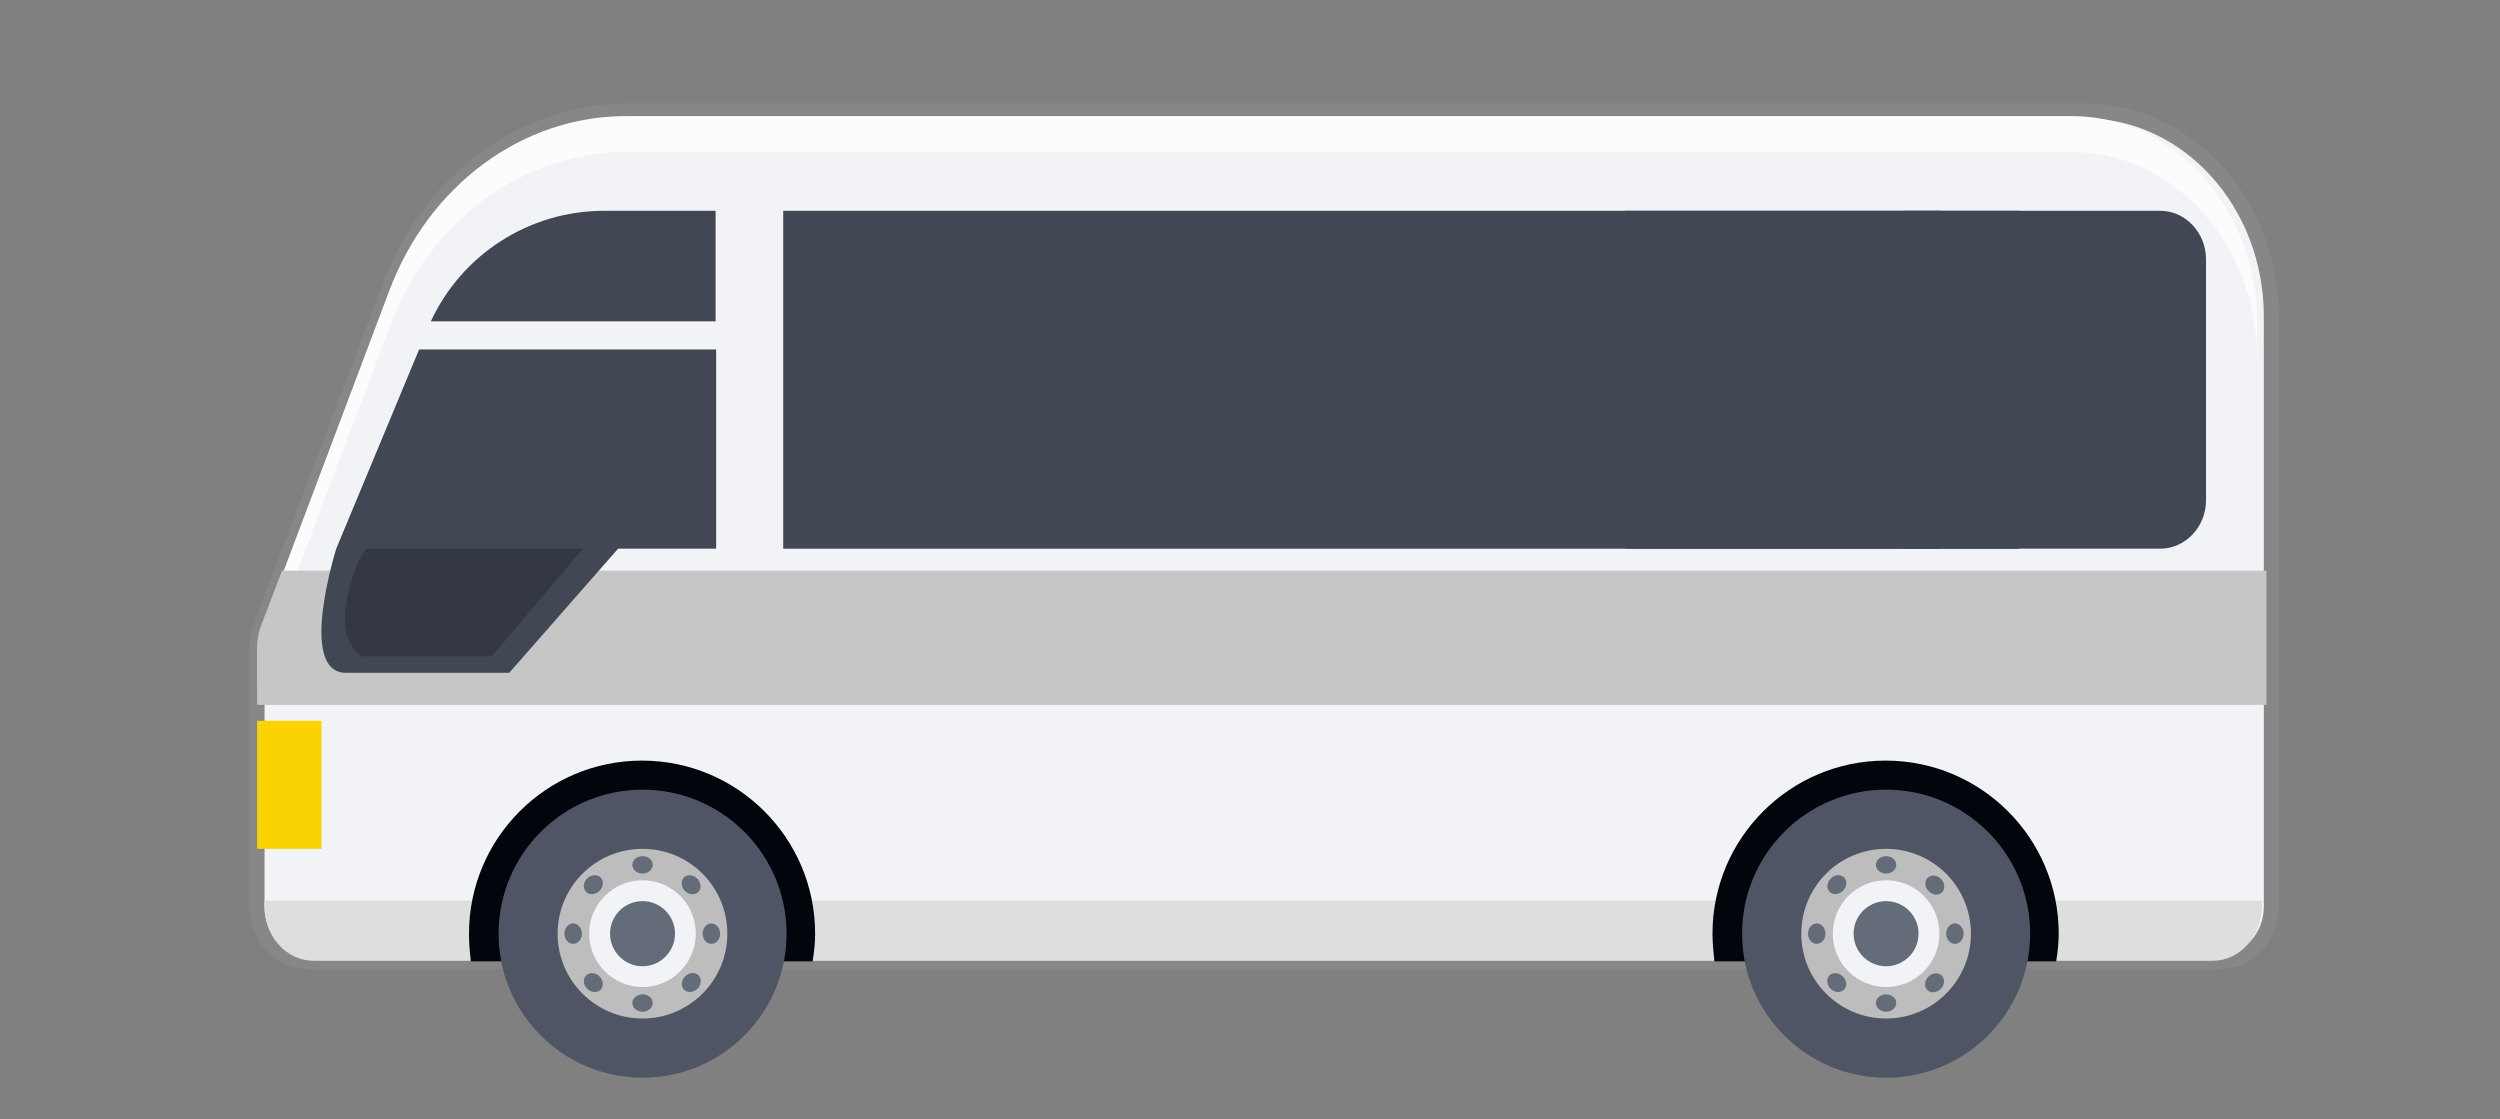 <?xml version="1.0" encoding="utf-8"?>
<!-- Generator: Adobe Illustrator 14.0.0, SVG Export Plug-In . SVG Version: 6.00 Build 43363)  -->
<!DOCTYPE svg PUBLIC "-//W3C//DTD SVG 1.1//EN" "http://www.w3.org/Graphics/SVG/1.1/DTD/svg11.dtd">
<svg version="1.1" id="Layer_1" xmlns="http://www.w3.org/2000/svg" xmlns:xlink="http://www.w3.org/1999/xlink" x="0px" y="0px"
	 width="335px" height="150px" viewBox="0 0 335 150" enable-background="new 0 0 335 150" xml:space="preserve">
<rect x="0" y="0" width="335" height="150" fill="#808080" stroke="none"/>
<g>
	<path fill="#F1F3F7" stroke="#878787" stroke-width="2" d="M34.45,86.712v34.771c0,4.026,2.94,7.336,6.659,7.336H297.68
		c3.669,0,6.674-3.245,6.674-7.336V42.417c0-15.208-11.206-27.558-25.011-27.558H84.231c-13.975,0-26.61,9.233-31.968,23.452
		l-17.287,45.55C34.633,84.771,34.45,85.746,34.45,86.712z"/>
	<path fill="#FCFCFD" d="M34.521,87.409v4.813c0-0.98,0.167-1.964,0.516-2.865L52.2,43.814C57.527,29.589,70.054,20.37,83.943,20.37
		h193.665c13.71,0,24.836,12.342,24.836,27.535v-4.791c0-15.208-11.126-27.558-24.836-27.558H83.884
		c-13.876,0-26.421,9.233-31.741,23.453l-17.165,45.55C34.637,85.469,34.456,86.443,34.521,87.409z"/>
	<path fill="#DEDEDF" d="M35.424,120.701v0.701c0,4.033,2.915,7.343,6.604,7.343h254.448c3.634,0,6.616-3.236,6.616-7.343v-0.701
		H35.424z"/>
	<path fill="#C6C6C6" d="M303.705,94.449V76.463H37.797l-2.822,7.398c-0.342,0.91-0.525,1.885-0.525,2.851v7.737h269.196H303.705z"
		/>
	<g>
		<rect x="217.764" y="28.248" fill="#414753" width="42.205" height="45.278"/>
		<rect x="104.952" y="28.248" fill="#414753" width="165.616" height="45.278"/>
		<path fill="#414753" d="M255.107,73.525h34.365c3.362,0,6.133-2.922,6.133-6.482V34.744c0-3.574-2.771-6.497-6.133-6.497h-34.365
			V73.525z"/>
		<path fill="#414753" d="M95.891,43.061V28.248H80.917c-9.987,0-19.045,5.853-23.179,14.813H95.891z"/>
		<path fill="#414753" d="M46.361,90.158c6.588,0,21.877,0,21.877,0l14.583-16.633h13.144V46.829H56.16L45.058,73.525
			C45.058,73.525,39.816,90.158,46.361,90.158z"/>
	</g>
	<g>
		<path fill="#02050C" d="M229.729,128.816h45.801c0.201-1.225,0.337-2.463,0.337-3.702c0-12.81-10.399-23.194-23.193-23.194
			c-12.801,0-23.2,10.387-23.2,23.194C229.473,126.402,229.607,127.593,229.729,128.816z"/>
		<path fill="#02050C" d="M63.095,128.816h45.801c0.194-1.225,0.329-2.463,0.329-3.702c0-12.81-10.393-23.194-23.201-23.194
			c-12.779,0-23.179,10.387-23.179,23.194C62.845,126.402,62.959,127.593,63.095,128.816z"/>
	</g>
	<circle fill="#4F5565" cx="252.738" cy="125.114" r="19.298"/>
	<path fill="#BDBDBE" d="M264.105,125.114c0,6.268-5.094,11.366-11.367,11.366c-6.283,0-11.367-5.1-11.367-11.366
		c0-6.282,5.084-11.368,11.367-11.368C259.014,113.746,264.105,118.832,264.105,125.114z"/>
	<path fill="#F1F3F7" d="M259.885,125.114c0,3.938-3.199,7.147-7.146,7.147c-3.954,0-7.143-3.21-7.143-7.148
		c0-3.954,3.188-7.156,7.143-7.156C256.686,117.957,259.885,121.159,259.885,125.114z"/>
	<g>
		<path fill="#646B79" d="M257.087,125.114c0,2.393-1.948,4.362-4.349,4.362c-2.407,0-4.355-1.971-4.355-4.362
			c0-2.406,1.948-4.362,4.355-4.362C255.139,120.752,257.087,122.708,257.087,125.114z"/>
		<path fill="#646B79" d="M254.1,115.88c0,0.653-0.609,1.175-1.36,1.175c-0.753,0-1.369-0.521-1.369-1.175
			c0-0.644,0.616-1.151,1.369-1.151C253.488,114.729,254.1,115.236,254.1,115.88z"/>
		<path fill="#646B79" d="M254.1,134.396c0,0.646-0.609,1.176-1.36,1.176c-0.753,0-1.369-0.53-1.369-1.176
			c0-0.645,0.616-1.152,1.369-1.152C253.488,133.244,254.1,133.753,254.1,134.396z"/>
		<path fill="#646B79" d="M244.615,125.114c0,0.752-0.53,1.36-1.176,1.36s-1.166-0.608-1.166-1.36c0-0.753,0.521-1.375,1.166-1.375
			S244.615,124.361,244.615,125.114z"/>
		<path fill="#646B79" d="M263.125,125.114c0,0.752-0.523,1.36-1.168,1.36c-0.646,0-1.168-0.608-1.168-1.36
			c0-0.753,0.521-1.375,1.168-1.375C262.602,123.739,263.125,124.361,263.125,125.114z"/>
		<path fill="#646B79" d="M246.964,119.355c-0.522,0.537-1.332,0.607-1.791,0.149c-0.45-0.459-0.387-1.254,0.15-1.791
			c0.524-0.538,1.333-0.595,1.79-0.137C247.574,118.037,247.501,118.832,246.964,119.355z"/>
		<path fill="#646B79" d="M260.059,132.527c-0.537,0.523-1.348,0.595-1.791,0.137c-0.457-0.459-0.4-1.254,0.137-1.79
			c0.521-0.538,1.332-0.595,1.791-0.138C260.652,131.195,260.581,131.99,260.059,132.527z"/>
		<path fill="#646B79" d="M246.941,130.846c0.537,0.528,0.604,1.316,0.146,1.775c-0.459,0.459-1.261,0.406-1.791-0.137
			c-0.538-0.522-0.603-1.332-0.144-1.783C245.611,130.257,246.412,130.307,246.941,130.846z"/>
		<path fill="#646B79" d="M260.087,117.766c0.536,0.545,0.603,1.346,0.144,1.805c-0.451,0.459-1.26,0.395-1.797-0.15
			c-0.523-0.521-0.595-1.324-0.138-1.783C258.755,117.177,259.564,117.229,260.087,117.766z"/>
	</g>
	<path fill="#4F5565" d="M105.4,125.114c0,10.657-8.639,19.297-19.298,19.297c-10.651,0-19.291-8.64-19.291-19.297
		c0-10.659,8.64-19.298,19.291-19.298C96.761,105.816,105.4,114.455,105.4,125.114z"/>
	<path fill="#BDBDBE" d="M97.463,125.114c0,6.268-5.085,11.366-11.361,11.366c-6.296,0-11.381-5.1-11.381-11.366
		c0-6.282,5.085-11.368,11.381-11.368C92.378,113.746,97.463,118.832,97.463,125.114z"/>
	<path fill="#F1F3F7" d="M93.236,125.114c0,3.938-3.202,7.147-7.134,7.147c-3.955,0-7.156-3.21-7.156-7.148
		c0-3.954,3.202-7.156,7.156-7.156C90.035,117.957,93.236,121.159,93.236,125.114z"/>
	<g>
		<path fill="#646B79" d="M90.451,125.114c0,2.393-1.948,4.362-4.348,4.362c-2.42,0-4.354-1.971-4.354-4.362
			c0-2.406,1.934-4.362,4.354-4.362C88.502,120.752,90.451,122.708,90.451,125.114z"/>
		<path fill="#646B79" d="M87.464,115.88c0,0.653-0.601,1.175-1.361,1.175c-0.751,0-1.367-0.521-1.367-1.175
			c0-0.644,0.616-1.151,1.367-1.151C86.863,114.729,87.464,115.236,87.464,115.88z"/>
		<path fill="#646B79" d="M87.464,134.396c0,0.646-0.601,1.176-1.361,1.176c-0.751,0-1.367-0.53-1.367-1.176
			c0-0.645,0.616-1.152,1.367-1.152C86.863,133.244,87.464,133.753,87.464,134.396z"/>
		<path fill="#646B79" d="M77.98,125.114c0,0.752-0.522,1.36-1.176,1.36c-0.643,0-1.167-0.608-1.167-1.36
			c0-0.753,0.523-1.375,1.167-1.375C77.458,123.739,77.98,124.361,77.98,125.114z"/>
		<path fill="#646B79" d="M96.497,125.114c0,0.752-0.531,1.36-1.176,1.36c-0.643,0-1.167-0.608-1.167-1.36
			c0-0.753,0.523-1.375,1.167-1.375C95.966,123.739,96.497,124.361,96.497,125.114z"/>
		<path fill="#646B79" d="M80.336,119.369c-0.53,0.537-1.333,0.602-1.791,0.148c-0.458-0.457-0.408-1.267,0.129-1.804
			c0.545-0.522,1.347-0.595,1.805-0.137C80.939,118.037,80.875,118.846,80.336,119.369z"/>
		<path fill="#646B79" d="M93.467,132.484c-0.538,0.529-1.333,0.596-1.791,0.137s-0.401-1.262,0.136-1.799
			c0.537-0.53,1.332-0.594,1.791-0.137C94.061,131.146,93.99,131.947,93.467,132.484z"/>
		<path fill="#646B79" d="M80.336,130.846c0.523,0.528,0.588,1.331,0.129,1.789c-0.444,0.445-1.246,0.395-1.791-0.15
			c-0.537-0.521-0.588-1.316-0.129-1.769C79.004,130.257,79.806,130.307,80.336,130.846z"/>
		<path fill="#646B79" d="M93.424,117.729c0.537,0.523,0.594,1.332,0.15,1.791c-0.458,0.451-1.267,0.401-1.791-0.137
			c-0.536-0.537-0.593-1.331-0.135-1.79C92.092,117.135,92.902,117.206,93.424,117.729z"/>
	</g>
	<path fill="#333842" d="M49.135,73.525c0,0-1.704,1.562-2.722,7.214c-1.046,5.651,2.069,7.213,2.069,7.213h17.414l12.221-14.427
		H49.135z"/>
	<rect x="34.45" y="96.591" fill="#FBD303" width="8.639" height="17.155"/>
</g>
</svg>
